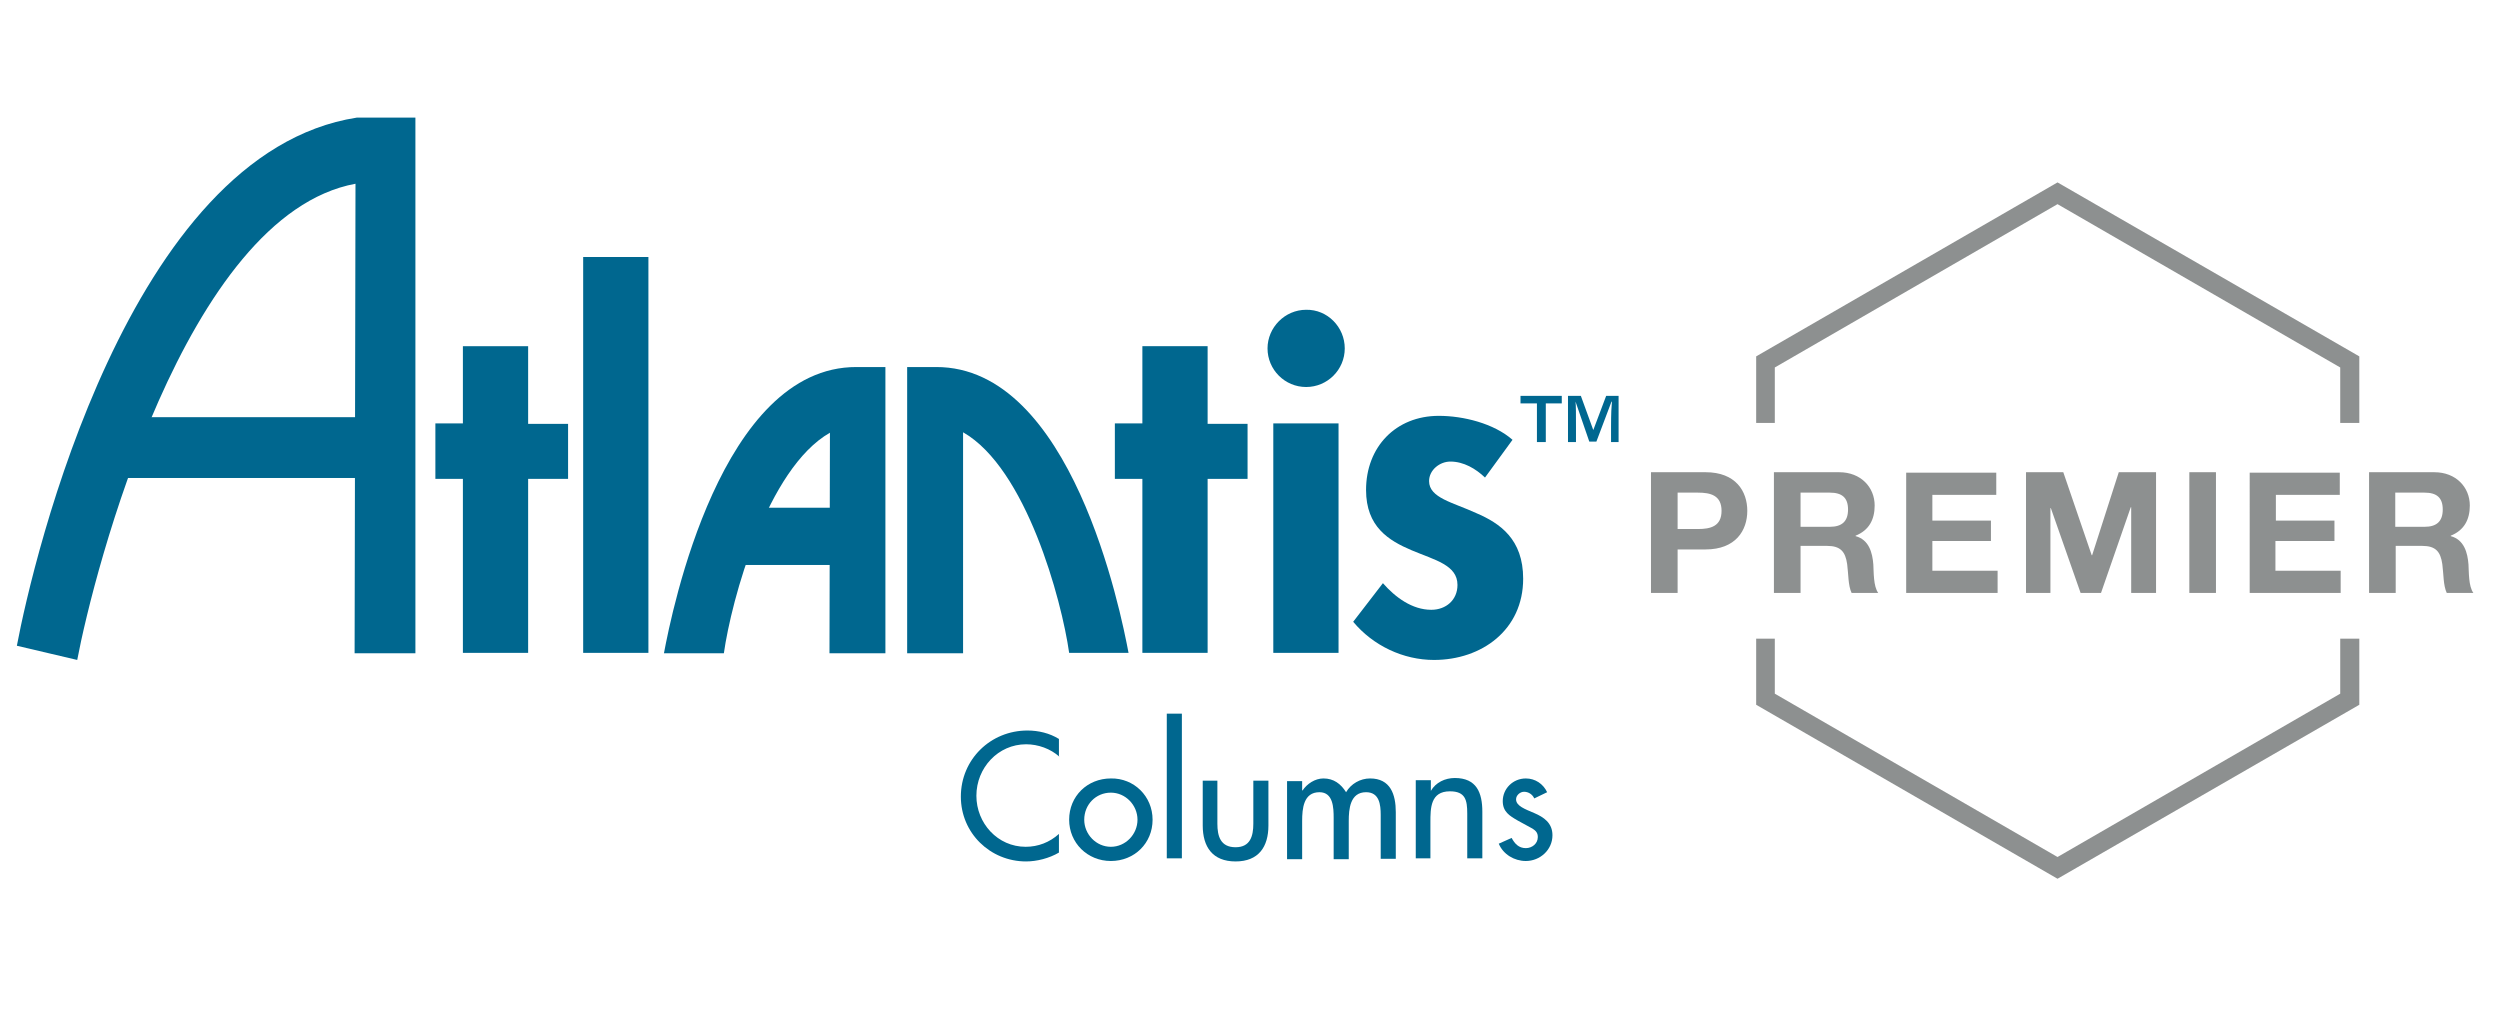 <?xml version="1.0" encoding="utf-8"?>
<!-- Generator: Adobe Illustrator 25.0.1, SVG Export Plug-In . SVG Version: 6.00 Build 0)  -->
<svg version="1.1" id="Layer_1" xmlns="http://www.w3.org/2000/svg" xmlns:xlink="http://www.w3.org/1999/xlink" x="0px" y="0px"
	 viewBox="0 0 563.3 229.2" style="enable-background:new 0 0 563.3 229.2;" xml:space="preserve">
<style type="text/css">
	.st0{fill:#00678F;}
	.st1{fill:#006790;}
	.st2{fill:#8D9090;}
	.st3{fill:none;}
</style>
<path class="st0" d="M119,147.1h-14.7v-39.2h-6.2V95.4h6.2V78H119v17.5h9v12.4h-9V147.1z"/>
<path class="st0" d="M146.1,147.1h-14.7V57.9h14.7V147.1z"/>
<path class="st0" d="M272.1,147.1h-14.7v-39.2h-6.2V95.4h6.2V78h14.7v17.5h9v12.4h-9V147.1z"/>
<path class="st0" d="M303,78.5c0,4.8-3.9,8.7-8.7,8.7c-4.8,0-8.7-3.9-8.7-8.7c0-4.7,3.9-8.7,8.7-8.7C299.1,69.7,303,73.7,303,78.5z
	 M301.6,147.1h-14.7V95.4h14.7V147.1z"/>
<path class="st0" d="M334.6,107.6c-2.1-2-4.8-3.6-7.8-3.6c-2.4,0-4.8,1.9-4.8,4.4c0,3.8,5.4,4.8,10.6,7.2
	c5.4,2.3,10.6,5.9,10.6,14.8c0,11.5-9.3,18.3-20.1,18.3c-6.9,0-13.7-3.2-18.2-8.6l6.7-8.7c2.8,3.2,6.6,6,10.9,6
	c3.3,0,5.9-2.2,5.9-5.6c0-4.5-5.1-5.6-10.3-7.8c-5.2-2.2-10.3-5.3-10.3-13.6c0-9.7,6.7-16.7,16.4-16.7c5.5,0,12.4,1.7,16.6,5.4
	L334.6,107.6z"/>
<path class="st0" d="M252.3,122.3"/>
<path class="st0" d="M238.7,170.5c-2-1.8-4.8-2.8-7.5-2.8c-6.3,0-11.2,5.3-11.2,11.6c0,6.2,4.8,11.5,11.1,11.5c2.8,0,5.4-1,7.5-2.9
	v4.2c-2.2,1.3-5,2-7.4,2c-8.1,0-14.7-6.4-14.7-14.6c0-8.4,6.7-14.9,15-14.9c2.5,0,5,0.6,7.1,1.9V170.5z"/>
<path class="st0" d="M259.7,184.7c0,5.3-4.1,9.3-9.4,9.3c-5.3,0-9.4-4.1-9.4-9.3c0-5.3,4.1-9.3,9.4-9.3
	C255.5,175.3,259.7,179.4,259.7,184.7z M244.3,184.7c0,3.3,2.7,6.1,6,6.1c3.3,0,6-2.8,6-6.1c0-3.3-2.7-6.1-6-6.1
	C246.9,178.6,244.3,181.3,244.3,184.7z"/>
<path class="st0" d="M266.3,193.4h-3.4v-32.6h3.4V193.4z"/>
<path class="st0" d="M274.3,175.9v9.7c0,2.8,0.7,5.3,4.1,5.3c3.3,0,4-2.5,4-5.3v-9.7h3.4V186c0,4.8-2.2,8.1-7.4,8.1
	c-5.2,0-7.4-3.3-7.4-8.1v-10.1H274.3z"/>
<path class="st0" d="M293.5,178.1L293.5,178.1c1-1.5,2.8-2.7,4.7-2.7c2.3,0,3.9,1.2,5.1,3.1c1.1-1.9,3.2-3.1,5.4-3.1
	c4.6,0,5.8,3.6,5.8,7.6v10.5h-3.4v-9.9c0-2.3-0.3-5.1-3.3-5.1c-3.6,0-3.9,3.8-3.9,6.5v8.6h-3.4v-9.3c0-2.3-0.1-5.8-3.2-5.8
	c-3.6,0-3.9,3.7-3.9,6.5v8.6h-3.4v-17.6h3.4V178.1z"/>
<path class="st0" d="M322.4,178.2L322.4,178.2c1.1-1.9,3.2-2.9,5.4-2.9c4.9,0,6.2,3.3,6.2,7.6v10.5h-3.4v-10.1c0-3-0.4-5-3.9-5
	c-4.4,0-4.4,3.8-4.4,7v8.1H319v-17.6h3.4V178.2z"/>
<path class="st0" d="M345.7,179.9c-0.4-0.9-1.3-1.5-2.3-1.5c-0.9,0-1.8,0.8-1.8,1.7c0,1.5,2,2.2,4.1,3.1c2.1,0.9,4.1,2.2,4.1,5
	c0,3.3-2.8,5.8-6,5.8c-2.6,0-5.1-1.5-6.1-3.9l2.9-1.3c0.7,1.3,1.6,2.3,3.2,2.3c1.4,0,2.7-1,2.7-2.5c0-0.9-0.4-1.4-1.2-1.9l-3.3-1.8
	c-1.9-1.1-3.4-2-3.4-4.4c0-2.8,2.3-5.1,5.2-5.1c2.1,0,3.9,1.2,4.8,3.1L345.7,179.9z"/>
<path class="st0" d="M3.8,145.5C7.5,125.9,29,34.5,80.4,26.5h13.2v120.7H79.9l0.2-105.8c-38.4,7.1-59,87.7-62.7,107.3L3.8,145.5z"/>
<rect x="25.5" y="94" class="st0" width="60.3" height="13.7"/>
<path class="st0" d="M149.6,147.2c1.8-9.6,12.9-64.6,43.4-64.5h6.5l0,64.5h-12.6l0.1-49.7c-14.2,8.1-22.2,37.7-23.9,49.7H149.6z"/>
<path class="st0" d="M254.3,147.2c-1.8-9.6-12.9-64.6-43.4-64.5h-6.5l0,64.5h12.6L217,97.4c14.2,8.1,22.2,37.7,23.9,49.7H254.3z"/>
<rect x="165.9" y="114.4" class="st0" width="27.3" height="12.9"/>
<g>
	<path class="st1" d="M351.9,89.2v1.7h-3.6v8.7h-2v-8.7h-3.7v-1.7H351.9z M363,99.6v-3.5c0-2.9,0.1-4.6,0.2-5.6h-0.1l-3.4,9h-1.6
		l-3.1-9h0c0.1,1,0.1,2.6,0.1,5.8v3.3h-1.8V89.2h2.9l2.8,7.7h0l2.9-7.7h2.8v10.4H363z"/>
</g>
<g>
	<g>
		<polygon class="st2" points="399.9,95.3 399.9,82.8 463.6,46 527.3,82.8 527.3,95.3 531.6,95.3 531.6,80.3 463.6,41.1 395.7,80.3 
			395.7,95.3 		"/>
		<polygon class="st2" points="527.3,143.9 527.3,156.3 463.6,193.1 399.9,156.3 399.9,143.9 395.7,143.9 395.7,158.8 463.6,198 
			531.6,158.8 531.6,143.9 		"/>
	</g>
	<path class="st2" d="M539.7,111h6.6c2.7,0,4.1,1.1,4.1,3.8c0,2.7-1.4,3.9-4.1,3.9h-6.6V111z M533.8,133.6h6v-10.6h6
		c3,0,4.1,1.3,4.5,4.1c0.3,2.2,0.2,4.8,1,6.5h6c-1.1-1.5-1-4.7-1.1-6.4c-0.2-2.7-1-5.6-4-6.4v-0.1c3-1.2,4.3-3.6,4.3-6.8
		c0-4.1-3.1-7.5-8-7.5h-14.7V133.6z M506.8,133.6h20.6v-5h-14.7v-6.7H526v-4.6h-13.2v-5.8h14.4v-5h-20.3V133.6z M493.3,133.6h6
		v-27.2h-6V133.6z M456.4,133.6h5.6v-19.1h0.1l6.7,19.1h4.6l6.7-19.3h0.1v19.3h5.6v-27.2h-8.4l-6,18.7h-0.1l-6.4-18.7h-8.4V133.6z
		 M429.5,133.6h20.6v-5h-14.7v-6.7h13.2v-4.6h-13.2v-5.8h14.4v-5h-20.3V133.6z M405.7,111h6.6c2.7,0,4.1,1.1,4.1,3.8
		c0,2.7-1.4,3.9-4.1,3.9h-6.6V111z M399.7,133.6h6v-10.6h6c3,0,4.1,1.3,4.5,4.1c0.3,2.2,0.2,4.8,1,6.5h6c-1.1-1.5-1-4.7-1.1-6.4
		c-0.2-2.7-1-5.6-4-6.4v-0.1c3-1.2,4.3-3.6,4.3-6.8c0-4.1-3.1-7.5-8-7.5h-14.7V133.6z M378,111h4.6c2.8,0,5.3,0.6,5.3,4.1
		c0,3.5-2.5,4.1-5.3,4.1H378V111z M372,133.6h6v-9.8h6.3c6.8,0,9.4-4.3,9.4-8.7s-2.6-8.7-9.4-8.7H372V133.6z"/>
	<rect x="372" y="41.1" class="st3" width="185.2" height="156.9"/>
</g>
</svg>
